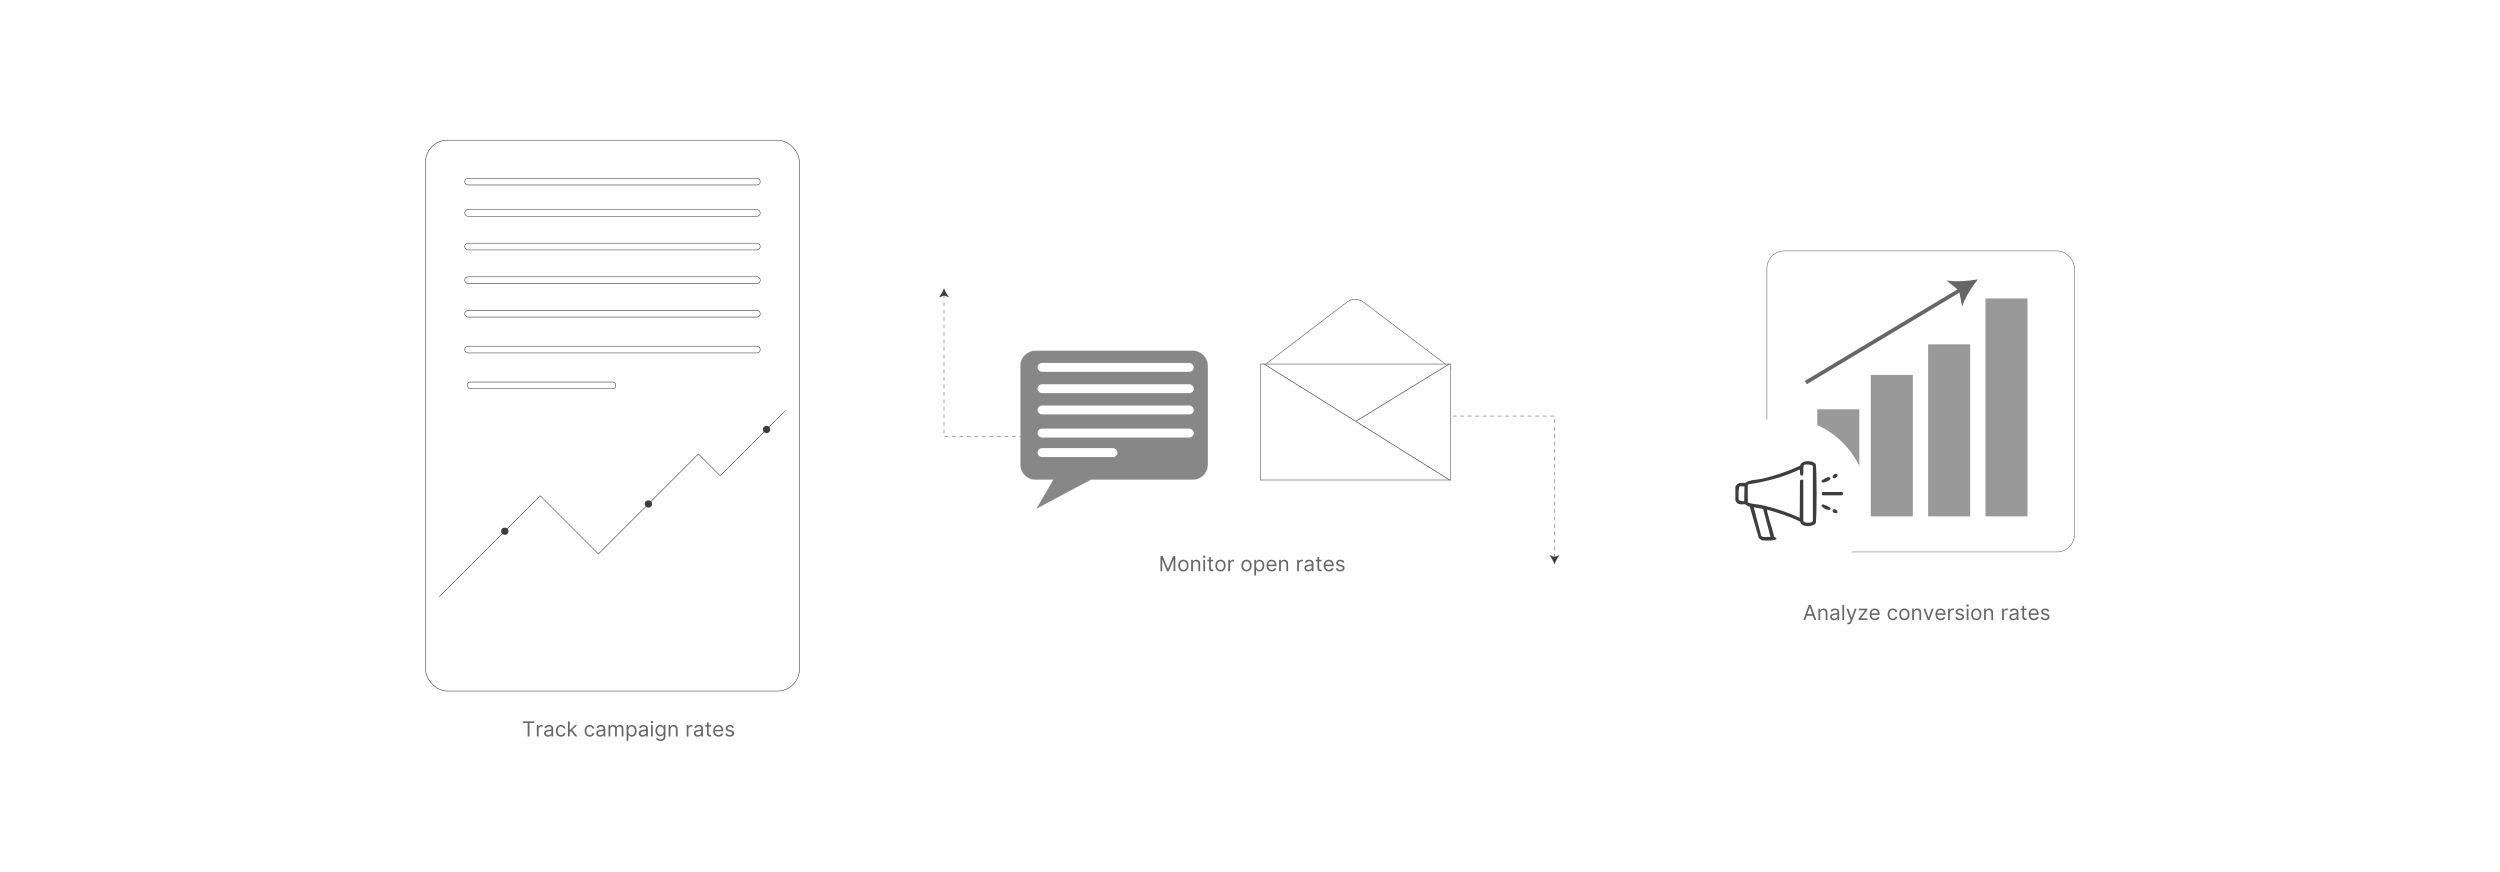 <?xml version="1.0" encoding="UTF-8"?><svg id="Layer_1" xmlns="http://www.w3.org/2000/svg" xmlns:xlink="http://www.w3.org/1999/xlink" viewBox="0 0 860 300"><defs><filter id="drop-shadow-2" x="136.996" y="38.596" width="147.84" height="208.8" filterUnits="userSpaceOnUse"><feOffset dx="0" dy="3.852"/><feGaussianBlur result="blur" stdDeviation="3.081"/><feFlood flood-color="#333" flood-opacity=".09"/><feComposite in2="blur" operator="in"/><feComposite in="SourceGraphic"/></filter><filter id="drop-shadow-3" x="429.465" y="99.225" width="73.44" height="31.2" filterUnits="userSpaceOnUse"><feOffset dx="0" dy="1.389"/><feGaussianBlur result="blur-2" stdDeviation="1.112"/><feFlood flood-color="#333" flood-opacity=".09"/><feComposite in2="blur-2" operator="in"/><feComposite in="SourceGraphic"/></filter><filter id="drop-shadow-4" x="348.306" y="117.906" width="70.08" height="60" filterUnits="userSpaceOnUse"><feOffset dx="0" dy="1.006"/><feGaussianBlur result="blur-3" stdDeviation=".805"/><feFlood flood-color="#333" flood-opacity=".09"/><feComposite in2="blur-3" operator="in"/><feComposite in="SourceGraphic"/></filter><filter id="drop-shadow-5" x="587.04" y="65.28" width="147.84" height="145.92" filterUnits="userSpaceOnUse"><feOffset dx="0" dy="8.533"/><feGaussianBlur result="blur-4" stdDeviation="6.827"/><feFlood flood-color="#333" flood-opacity=".09"/><feComposite in2="blur-4" operator="in"/><feComposite in="SourceGraphic"/></filter><filter id="drop-shadow-6" x="576.128" y="135.968" width="73.92" height="73.92" filterUnits="userSpaceOnUse"><feOffset dx="0" dy="3.08"/><feGaussianBlur result="blur-5" stdDeviation="2.464"/><feFlood flood-color="#333" flood-opacity=".09"/><feComposite in2="blur-5" operator="in"/><feComposite in="SourceGraphic"/></filter></defs><rect x="146.373" y="44.374" width="128.642" height="189.496" rx="7.563" ry="7.563" fill="#fff" filter="url(#drop-shadow-2)" stroke="#3d3d3d" stroke-miterlimit="10" stroke-width=".193"/><rect x="159.853" y="61.321" width="101.681" height="2.311" rx="1.155" ry="1.155" fill="#fff" stroke="#3d3d3d" stroke-miterlimit="10" stroke-width=".193"/><rect x="159.853" y="72.105" width="101.681" height="2.311" rx="1.155" ry="1.155" fill="#fff" stroke="#3d3d3d" stroke-miterlimit="10" stroke-width=".193"/><rect x="159.853" y="83.66" width="101.681" height="2.311" rx="1.155" ry="1.155" fill="#fff" stroke="#3d3d3d" stroke-miterlimit="10" stroke-width=".193"/><rect x="159.853" y="95.214" width="101.681" height="2.311" rx="1.155" ry="1.155" fill="#fff" stroke="#3d3d3d" stroke-miterlimit="10" stroke-width=".193"/><rect x="159.853" y="106.769" width="101.681" height="2.311" rx="1.155" ry="1.155" fill="#fff" stroke="#3d3d3d" stroke-miterlimit="10" stroke-width=".193"/><rect x="159.853" y="119.094" width="101.681" height="2.311" rx="1.155" ry="1.155" fill="#fff" stroke="#3d3d3d" stroke-miterlimit="10" stroke-width=".193"/><rect x="160.87" y="131.419" width="50.84" height="2.311" rx=".817" ry=".817" fill="#fff" stroke="#3d3d3d" stroke-miterlimit="10" stroke-width=".193"/><polyline points="151.132 205.255 185.837 170.551 205.847 190.56 240.239 156.168 247.743 163.672 270.254 141.161" fill="none" stroke="#3d3d3d" stroke-miterlimit="10" stroke-width=".193"/><circle cx="173.644" cy="182.744" r="1.251" fill="#3d3d3d"/><circle cx="223.043" cy="173.364" r="1.251" fill="#3d3d3d"/><circle cx="263.688" cy="147.727" r="1.251" fill="#3d3d3d"/><path d="M179.876,248.689v-.559h3.906v.559h-1.638v4.649h-.631v-4.649h-1.638Z" fill="#666"/><path d="M184.678,253.337v-3.906h.58v.59h.041c.071-.193.2-.35.386-.471.186-.12.397-.181.631-.181.044,0,.099.001.166.002.066.002.116.004.15.008v.61c-.021-.005-.066-.013-.139-.024-.072-.011-.148-.017-.228-.017-.19,0-.359.039-.507.118-.148.079-.266.188-.351.326s-.128.295-.128.472v2.472h-.6Z" fill="#666"/><path d="M188.492,253.429c-.248,0-.472-.047-.674-.141-.202-.094-.362-.231-.48-.409-.119-.179-.178-.396-.178-.65,0-.224.044-.405.132-.545.088-.14.206-.249.353-.329.147-.08.31-.14.489-.18.179-.04.359-.071.54-.095.237-.03.43-.054.579-.07s.257-.043.326-.083c.068-.039.102-.107.102-.204v-.021c0-.251-.068-.446-.205-.585-.136-.139-.343-.208-.619-.208-.287,0-.511.063-.674.189s-.277.259-.343.402l-.57-.204c.102-.237.238-.422.408-.556s.357-.227.56-.28.402-.08.599-.08c.126,0,.27.015.434.044s.322.09.476.182c.154.091.281.23.383.415.102.185.153.432.153.742v2.574h-.601v-.529h-.03c-.041.085-.108.175-.204.272-.095.097-.221.179-.379.247s-.35.102-.577.102ZM188.584,252.89c.237,0,.438-.046.601-.14s.288-.214.372-.361.126-.302.126-.465v-.549c-.025.031-.081.058-.167.083-.085.024-.184.045-.295.064-.111.018-.219.033-.323.045-.104.013-.189.023-.253.032-.156.02-.302.053-.436.098s-.243.112-.325.201c-.083.089-.123.209-.123.362,0,.208.078.366.233.472.155.106.352.159.591.159Z" fill="#666"/><path d="M192.968,253.419c-.366,0-.682-.086-.946-.26-.264-.173-.468-.411-.61-.714-.142-.304-.213-.65-.213-1.04,0-.397.073-.748.22-1.052.147-.304.352-.542.616-.714.264-.172.572-.258.924-.258.275,0,.522.051.743.153.22.102.401.244.541.427s.228.397.262.641h-.601c-.045-.178-.147-.336-.304-.474s-.367-.207-.632-.207c-.234,0-.439.06-.614.182-.175.121-.312.291-.409.511-.098.22-.146.477-.146.772,0,.302.048.565.144.789.096.224.231.398.407.521.175.124.382.186.619.186.156,0,.297-.027.425-.082.127-.054.235-.132.323-.234.088-.102.151-.224.188-.366h.601c-.034.231-.118.438-.251.622-.133.184-.309.33-.526.438-.218.107-.471.162-.759.162Z" fill="#666"/><path d="M195.379,253.337v-5.208h.6v5.208h-.6ZM195.939,251.913l-.01-.742h.122l1.709-1.74h.743l-1.821,1.841h-.051l-.691.641ZM197.861,253.337l-1.526-1.933.427-.417,1.862,2.35h-.763Z" fill="#666"/><path d="M202.876,253.419c-.366,0-.682-.086-.946-.26-.264-.173-.468-.411-.61-.714-.142-.304-.213-.65-.213-1.04,0-.397.073-.748.22-1.052.147-.304.352-.542.616-.714.264-.172.572-.258.924-.258.275,0,.522.051.743.153.22.102.401.244.541.427s.228.397.262.641h-.601c-.045-.178-.147-.336-.304-.474s-.367-.207-.632-.207c-.234,0-.439.06-.614.182-.175.121-.312.291-.409.511-.098.22-.146.477-.146.772,0,.302.048.565.144.789.096.224.231.398.407.521.175.124.382.186.619.186.156,0,.297-.027.425-.082.127-.054.235-.132.323-.234.088-.102.151-.224.188-.366h.601c-.034.231-.118.438-.251.622-.133.184-.309.33-.526.438-.218.107-.471.162-.759.162Z" fill="#666"/><path d="M206.436,253.429c-.248,0-.472-.047-.674-.141-.202-.094-.362-.231-.48-.409-.119-.179-.178-.396-.178-.65,0-.224.044-.405.132-.545.088-.14.206-.249.353-.329.147-.08.31-.14.489-.18.179-.04.359-.071.54-.095.237-.03.43-.054.579-.07s.257-.043.326-.083c.068-.039.102-.107.102-.204v-.021c0-.251-.068-.446-.205-.585-.136-.139-.343-.208-.619-.208-.287,0-.511.063-.674.189s-.277.259-.343.402l-.57-.204c.102-.237.238-.422.408-.556s.357-.227.56-.28.402-.08.599-.08c.126,0,.27.015.434.044s.322.09.476.182c.154.091.281.23.383.415.102.185.153.432.153.742v2.574h-.601v-.529h-.03c-.041.085-.108.175-.204.272-.095.097-.221.179-.379.247s-.35.102-.577.102ZM206.528,252.89c.237,0,.438-.046.601-.14s.288-.214.372-.361.126-.302.126-.465v-.549c-.025.031-.081.058-.167.083-.085.024-.184.045-.295.064-.111.018-.219.033-.323.045-.104.013-.189.023-.253.032-.156.02-.302.053-.436.098s-.243.112-.325.201c-.083.089-.123.209-.123.362,0,.208.078.366.233.472.155.106.352.159.591.159Z" fill="#666"/><path d="M209.325,253.337v-3.906h.58v.61h.051c.081-.208.212-.371.394-.487.181-.116.399-.174.653-.174.258,0,.473.058.645.174.172.116.306.278.403.487h.041c.1-.202.251-.362.45-.482.2-.12.44-.179.72-.179.349,0,.635.109.857.327.222.218.334.557.334,1.016v2.614h-.6v-2.614c0-.288-.079-.494-.237-.618-.158-.123-.343-.185-.557-.185-.275,0-.488.083-.639.248s-.226.374-.226.627v2.543h-.61v-2.675c0-.222-.072-.401-.216-.538-.144-.136-.33-.205-.557-.205-.156,0-.302.042-.436.124-.135.084-.243.198-.325.345-.083.146-.123.316-.123.507v2.441h-.6Z" fill="#666"/><path d="M215.55,254.802v-5.371h.58v.621h.071c.044-.068.105-.155.185-.261.079-.106.192-.201.341-.285s.35-.126.604-.126c.329,0,.619.083.87.247.251.165.447.398.587.7s.211.658.211,1.068c0,.414-.07.772-.211,1.074-.141.303-.335.537-.585.702-.249.165-.537.248-.862.248-.251,0-.452-.042-.603-.126s-.267-.18-.348-.288c-.082-.107-.144-.197-.189-.268h-.051v2.065h-.6ZM216.14,251.384c0,.295.043.555.13.779.086.225.213.4.379.527.166.126.37.19.61.19.251,0,.46-.067.629-.2.169-.133.296-.313.381-.539.085-.227.128-.478.128-.757,0-.274-.042-.522-.126-.744s-.21-.397-.379-.526c-.169-.13-.38-.195-.634-.195-.244,0-.449.061-.616.185-.166.123-.291.294-.376.514-.085.22-.127.475-.127.767Z" fill="#666"/><path d="M221.064,253.429c-.248,0-.472-.047-.674-.141-.202-.094-.362-.231-.48-.409-.119-.179-.178-.396-.178-.65,0-.224.044-.405.132-.545.088-.14.206-.249.353-.329.147-.08.31-.14.489-.18.179-.04.359-.071.54-.095.237-.03.43-.054.579-.07s.257-.043.326-.083c.068-.039.102-.107.102-.204v-.021c0-.251-.068-.446-.205-.585-.136-.139-.343-.208-.619-.208-.287,0-.511.063-.674.189s-.277.259-.343.402l-.57-.204c.102-.237.238-.422.408-.556s.357-.227.56-.28.402-.08.599-.08c.126,0,.27.015.434.044s.322.09.476.182c.154.091.281.23.383.415.102.185.153.432.153.742v2.574h-.601v-.529h-.03c-.041.085-.108.175-.204.272-.095.097-.221.179-.379.247s-.35.102-.577.102ZM221.155,252.89c.237,0,.438-.046.601-.14s.288-.214.372-.361.126-.302.126-.465v-.549c-.025.031-.081.058-.167.083-.085.024-.184.045-.295.064-.111.018-.219.033-.323.045-.104.013-.189.023-.253.032-.156.02-.302.053-.436.098s-.243.112-.325.201c-.083.089-.123.209-.123.362,0,.208.078.366.233.472.155.106.352.159.591.159Z" fill="#666"/><path d="M224.258,248.78c-.117,0-.217-.04-.301-.12s-.126-.175-.126-.287c0-.112.042-.208.126-.288s.184-.12.301-.12.217.04.301.12.126.175.126.288c0,.112-.042.207-.126.287s-.184.12-.301.12ZM223.953,253.337v-3.906h.6v3.906h-.6Z" fill="#666"/><path d="M227.228,254.884c-.29,0-.539-.037-.748-.111s-.382-.17-.52-.29c-.138-.119-.248-.247-.33-.383l.478-.335c.055.071.123.153.206.246.083.092.197.173.342.241.145.069.335.103.571.103.315,0,.576-.076.781-.229.205-.153.308-.392.308-.717v-.793h-.051c-.044.071-.106.159-.187.263-.081.104-.196.197-.346.277s-.352.121-.606.121c-.315,0-.598-.075-.848-.224-.25-.149-.448-.366-.593-.651-.145-.285-.217-.63-.217-1.038,0-.4.07-.749.211-1.046.141-.297.336-.528.587-.691s.541-.246.87-.246c.254,0,.456.042.606.126.15.084.265.179.346.285s.143.193.187.261h.061v-.621h.58v4.018c0,.336-.076.609-.228.82s-.355.366-.61.465c-.255.099-.539.149-.851.149ZM227.208,252.737c.241,0,.444-.055.61-.166.167-.11.292-.269.379-.476.086-.206.13-.454.13-.742,0-.282-.043-.53-.127-.745-.085-.215-.21-.384-.377-.506-.167-.122-.372-.183-.616-.183-.254,0-.466.065-.634.193-.169.129-.295.302-.379.519-.084.217-.126.458-.126.723,0,.271.043.511.128.718s.213.371.381.488c.169.118.378.177.629.177Z" fill="#666"/><path d="M230.615,250.988v2.35h-.6v-3.906h.58v.61h.051c.091-.198.231-.358.417-.479.186-.121.427-.182.722-.182.265,0,.496.054.694.162.198.107.352.271.463.488.11.218.165.493.165.825v2.482h-.6v-2.441c0-.307-.08-.546-.239-.718-.159-.172-.378-.258-.656-.258-.192,0-.362.042-.513.124-.15.084-.268.205-.354.364-.086.16-.13.352-.13.58Z" fill="#666"/><path d="M236.22,253.337v-3.906h.58v.59h.041c.071-.193.2-.35.386-.471.186-.12.397-.181.631-.181.044,0,.099.001.166.002.066.002.116.004.15.008v.61c-.021-.005-.066-.013-.139-.024-.072-.011-.148-.017-.228-.017-.19,0-.359.039-.507.118-.148.079-.266.188-.351.326s-.128.295-.128.472v2.472h-.6Z" fill="#666"/><path d="M240.035,253.429c-.248,0-.472-.047-.674-.141-.202-.094-.362-.231-.48-.409-.119-.179-.178-.396-.178-.65,0-.224.044-.405.132-.545.088-.14.206-.249.353-.329.147-.08.31-.14.489-.18.179-.04.359-.071.54-.095.237-.03.43-.054.579-.07s.257-.043.326-.083c.068-.039.102-.107.102-.204v-.021c0-.251-.068-.446-.205-.585-.136-.139-.343-.208-.619-.208-.287,0-.511.063-.674.189s-.277.259-.343.402l-.57-.204c.102-.237.238-.422.408-.556s.357-.227.56-.28.402-.08.599-.08c.126,0,.27.015.434.044s.322.09.476.182c.154.091.281.23.383.415.102.185.153.432.153.742v2.574h-.601v-.529h-.03c-.041.085-.108.175-.204.272-.095.097-.221.179-.379.247s-.35.102-.577.102ZM240.126,252.89c.237,0,.438-.046.601-.14s.288-.214.372-.361.126-.302.126-.465v-.549c-.025.031-.081.058-.167.083-.085.024-.184.045-.295.064-.111.018-.219.033-.323.045-.104.013-.189.023-.253.032-.156.02-.302.053-.436.098s-.243.112-.325.201c-.083.089-.123.209-.123.362,0,.208.078.366.233.472.155.106.352.159.591.159Z" fill="#666"/><path d="M244.622,249.431v.509h-2.024v-.509h2.024ZM243.188,248.496h.6v3.723c0,.17.025.296.075.38.05.084.115.14.193.168.079.028.163.042.251.042.066,0,.121-.004.163-.012.042-.007.076-.014.102-.019l.122.539c-.041.016-.098.031-.17.047s-.166.024-.277.024c-.169,0-.335-.037-.497-.109s-.296-.184-.402-.333-.159-.337-.159-.565v-3.886Z" fill="#666"/><path d="M247.165,253.419c-.377,0-.701-.084-.973-.251s-.481-.401-.628-.702c-.146-.301-.22-.651-.22-1.051,0-.4.073-.753.22-1.06.147-.306.352-.545.616-.717.264-.172.572-.258.924-.258.204,0,.404.034.603.102.199.068.379.178.542.33.163.152.292.352.389.602.096.249.144.556.144.92v.254h-3.011v-.519h2.4c0-.22-.043-.417-.131-.59s-.211-.31-.371-.41c-.16-.1-.349-.15-.566-.15-.239,0-.445.059-.619.177-.174.118-.308.271-.4.459-.093.189-.14.39-.14.606v.346c0,.295.051.545.154.749s.246.359.429.465.396.159.638.159c.158,0,.3-.022.429-.067.128-.045.238-.113.332-.204s.166-.204.216-.339l.58.163c-.061.197-.164.369-.308.518s-.322.264-.534.346c-.212.082-.45.123-.715.123Z" fill="#666"/><path d="M252.465,250.306l-.539.152c-.034-.09-.084-.177-.148-.263-.065-.085-.154-.156-.266-.212-.112-.056-.255-.084-.43-.084-.239,0-.438.055-.596.164-.159.109-.238.248-.238.416,0,.149.054.267.163.353s.278.159.509.216l.58.142c.35.085.61.214.781.388.171.173.257.397.257.67,0,.224-.064.424-.192.6s-.307.315-.535.417c-.229.102-.495.153-.799.153-.398,0-.728-.086-.989-.26-.261-.173-.426-.425-.496-.758l.569-.142c.055.21.157.368.309.473.152.105.351.158.597.158.279,0,.502-.06.667-.179.165-.12.248-.263.248-.431,0-.135-.048-.249-.143-.342-.095-.092-.241-.162-.438-.207l-.651-.152c-.358-.085-.62-.217-.787-.396s-.251-.403-.251-.673c0-.22.062-.415.187-.585.124-.17.295-.303.511-.399.216-.097.462-.145.736-.145.387,0,.69.085.912.254s.378.393.472.671Z" fill="#666"/><polyline points="534.737 191.878 534.737 143.122 492.737 143.122" fill="none" stroke="#3d3d3d" stroke-dasharray="1.288 1.288" stroke-miterlimit="10" stroke-width=".161"/><path d="M534.737,194.122c.392-1.056,1.06-2.366,1.769-3.178l-1.769.64-1.768-.64c.708.812,1.377,2.122,1.768,3.178Z" fill="#3d3d3d"/><polyline points="324.736 101.366 324.736 150.122 366.736 150.122" fill="none" stroke="#3d3d3d" stroke-dasharray="1.288 1.288" stroke-miterlimit="10" stroke-width=".161"/><path d="M324.736,99.122c-.392,1.056-1.06,2.366-1.769,3.178l1.769-.64,1.768.64c-.708-.812-1.377-2.122-1.768-3.178Z" fill="#3d3d3d"/><path d="M433.602,125.243l29.76-22.722c1.664-1.271,3.971-1.275,5.641-.011l30.029,22.733h-65.429Z" fill="#fff" filter="url(#drop-shadow-3)" stroke="#666" stroke-miterlimit="10" stroke-width=".218"/><polygon points="434.82 125.243 466.383 144.971 498.532 125.243 434.82 125.243" fill="#fff" stroke="#666" stroke-miterlimit="10" stroke-width=".218"/><polygon points="466.383 144.971 498.625 165.122 499.031 165.122 499.031 125.243 498.532 125.243 466.383 144.971" fill="#fff" stroke="#666" stroke-miterlimit="10" stroke-width=".218"/><polygon points="433.602 165.122 498.625 165.122 434.82 125.243 433.602 125.243 433.602 165.122" fill="#fff" stroke="#666" stroke-miterlimit="10" stroke-width=".218"/><path d="M410.338,119.599h-54.173c-2.874,0-5.205,2.33-5.205,5.205v34.054c0,2.874,2.33,5.205,5.205,5.205h6.08l-5.853,10.06,18.884-10.06h35.062c2.874,0,5.205-2.33,5.205-5.205v-34.054c0-2.874-2.33-5.205-5.205-5.205Z" fill="#878787" filter="url(#drop-shadow-4)" stroke="#fff" stroke-miterlimit="10" stroke-width=".101"/><rect x="356.916" y="124.855" width="53.741" height="3.054" rx="1.527" ry="1.527" fill="#fff"/><rect x="356.916" y="132.183" width="53.741" height="3.054" rx="1.527" ry="1.527" fill="#fff"/><rect x="356.916" y="139.511" width="53.741" height="3.054" rx="1.527" ry="1.527" fill="#fff"/><rect x="356.916" y="147.45" width="53.741" height="3.054" rx="1.527" ry="1.527" fill="#fff"/><rect x="356.916" y="154.168" width="27.481" height="3.054" rx="1.527" ry="1.527" fill="#fff"/><path d="M399.208,191.284h.753l1.77,4.323h.061l1.77-4.323h.753v5.208h-.59v-3.957h-.051l-1.628,3.957h-.569l-1.628-3.957h-.051v3.957h-.59v-5.208Z" fill="#666"/><path d="M407.081,196.573c-.352,0-.661-.084-.927-.252-.265-.168-.472-.403-.62-.705s-.223-.654-.223-1.058c0-.407.074-.762.223-1.065.148-.304.355-.54.62-.707.266-.168.574-.252.927-.252.353,0,.662.084.928.252.265.168.472.403.62.707.148.303.223.658.223,1.065,0,.403-.074.756-.223,1.058s-.355.537-.62.705c-.266.168-.574.252-.928.252ZM407.081,196.034c.269,0,.488-.069.662-.206.173-.138.301-.318.384-.542.083-.224.124-.466.124-.727s-.041-.504-.124-.73-.211-.408-.384-.547c-.174-.139-.394-.208-.662-.208-.268,0-.488.07-.661.208-.173.139-.301.321-.384.547s-.124.469-.124.73.041.503.124.727c.083.224.211.404.384.542.173.137.394.206.661.206Z" fill="#666"/><path d="M410.366,194.142v2.35h-.601v-3.906h.58v.61h.051c.092-.198.231-.358.417-.479.186-.121.428-.182.723-.182.265,0,.496.054.694.162.198.107.352.271.463.488s.165.493.165.825v2.482h-.601v-2.441c0-.307-.079-.546-.238-.718-.159-.172-.378-.258-.656-.258-.191,0-.362.042-.513.124-.15.084-.269.205-.354.364-.087.16-.13.352-.13.58Z" fill="#666"/><path d="M414.263,191.935c-.117,0-.218-.04-.302-.12s-.126-.175-.126-.287c0-.112.042-.208.126-.288s.185-.12.302-.12.218.04.302.12c.083.08.125.175.125.288,0,.112-.042.207-.125.287-.084.08-.185.12-.302.12ZM413.957,196.492v-3.906h.601v3.906h-.601Z" fill="#666"/><path d="M417.354,192.585v.509h-2.024v-.509h2.024ZM415.92,191.65h.601v3.723c0,.17.024.296.075.38.05.084.114.14.193.168.078.028.162.042.25.042.066,0,.12-.004.163-.012.042-.007.076-.014.102-.019l.122.539c-.041.016-.098.031-.171.047-.072.016-.165.024-.276.024-.17,0-.336-.037-.497-.109-.162-.073-.296-.184-.402-.333-.105-.149-.159-.337-.159-.565v-3.886Z" fill="#666"/><path d="M419.847,196.573c-.352,0-.661-.084-.927-.252-.265-.168-.472-.403-.62-.705s-.223-.654-.223-1.058c0-.407.074-.762.223-1.065.148-.304.355-.54.62-.707.266-.168.574-.252.927-.252.353,0,.662.084.928.252.265.168.472.403.62.707.148.303.223.658.223,1.065,0,.403-.074.756-.223,1.058s-.355.537-.62.705c-.266.168-.574.252-.928.252ZM419.847,196.034c.269,0,.488-.069.662-.206.173-.138.301-.318.384-.542.083-.224.124-.466.124-.727s-.041-.504-.124-.73-.211-.408-.384-.547c-.174-.139-.394-.208-.662-.208-.268,0-.488.07-.661.208-.173.139-.301.321-.384.547s-.124.469-.124.73.041.503.124.727c.083.224.211.404.384.542.173.137.394.206.661.206Z" fill="#666"/><path d="M422.532,196.492v-3.906h.58v.59h.041c.071-.193.2-.35.387-.471.186-.12.397-.181.631-.181.044,0,.099.001.165.002.065.002.116.004.149.008v.61c-.019-.005-.066-.013-.138-.024-.072-.011-.148-.017-.229-.017-.19,0-.358.039-.507.118-.148.079-.266.188-.351.326-.086.138-.129.295-.129.472v2.472h-.601Z" fill="#666"/><path d="M428.798,196.573c-.352,0-.661-.084-.927-.252-.265-.168-.472-.403-.62-.705s-.223-.654-.223-1.058c0-.407.074-.762.223-1.065.148-.304.355-.54.62-.707.266-.168.574-.252.927-.252.353,0,.662.084.928.252.265.168.472.403.62.707.148.303.223.658.223,1.065,0,.403-.074.756-.223,1.058s-.355.537-.62.705c-.266.168-.574.252-.928.252ZM428.798,196.034c.269,0,.488-.069.662-.206.173-.138.301-.318.384-.542.083-.224.124-.466.124-.727s-.041-.504-.124-.73-.211-.408-.384-.547c-.174-.139-.394-.208-.662-.208-.268,0-.488.07-.661.208-.173.139-.301.321-.384.547s-.124.469-.124.73.041.503.124.727c.083.224.211.404.384.542.173.137.394.206.661.206Z" fill="#666"/><path d="M431.483,197.957v-5.371h.58v.621h.071c.044-.068.105-.155.185-.261s.192-.201.341-.285.35-.126.604-.126c.329,0,.619.083.87.247.251.165.446.398.587.7.142.302.212.658.212,1.068,0,.414-.07.772-.212,1.074-.141.303-.335.537-.584.702-.25.165-.537.248-.862.248-.251,0-.452-.042-.603-.126-.151-.084-.268-.18-.349-.288-.081-.107-.144-.197-.189-.268h-.051v2.065h-.601ZM432.074,194.539c0,.295.043.555.129.779.087.225.213.4.379.527.167.126.37.19.61.19.251,0,.461-.067.63-.2.169-.133.296-.313.382-.539.085-.227.128-.478.128-.757,0-.274-.042-.522-.126-.744s-.21-.397-.379-.526c-.169-.13-.38-.195-.635-.195-.244,0-.449.061-.615.185s-.291.294-.376.514-.127.475-.127.767Z" fill="#666"/><path d="M437.486,196.573c-.377,0-.701-.084-.974-.251-.272-.167-.481-.401-.628-.702-.146-.301-.22-.651-.22-1.051,0-.4.073-.753.22-1.06.146-.306.352-.545.615-.717.264-.172.572-.258.925-.258.203,0,.404.034.603.102.198.068.379.178.542.33s.292.352.389.602c.097.249.145.556.145.92v.254h-3.012v-.519h2.401c0-.22-.044-.417-.131-.59-.088-.173-.212-.31-.372-.41-.16-.1-.349-.15-.565-.15-.239,0-.445.059-.619.177-.174.118-.308.271-.4.459-.094.189-.14.39-.14.606v.346c0,.295.051.545.153.749s.245.359.429.465c.183.106.396.159.639.159.157,0,.3-.022.428-.067s.239-.113.332-.204c.094-.091.165-.204.216-.339l.58.163c-.06.197-.163.369-.308.518-.144.148-.322.264-.534.346s-.45.123-.714.123Z" fill="#666"/><path d="M440.618,194.142v2.35h-.601v-3.906h.58v.61h.051c.092-.198.231-.358.417-.479.186-.121.428-.182.723-.182.265,0,.496.054.694.162.198.107.352.271.463.488s.165.493.165.825v2.482h-.601v-2.441c0-.307-.079-.546-.238-.718-.159-.172-.378-.258-.656-.258-.191,0-.362.042-.513.124-.15.084-.269.205-.354.364-.087.16-.13.352-.13.58Z" fill="#666"/><path d="M446.223,196.492v-3.906h.58v.59h.041c.071-.193.2-.35.387-.471.186-.12.397-.181.631-.181.044,0,.099.001.165.002.065.002.116.004.149.008v.61c-.019-.005-.066-.013-.138-.024-.072-.011-.148-.017-.229-.017-.19,0-.358.039-.507.118-.148.079-.266.188-.351.326-.086.138-.129.295-.129.472v2.472h-.601Z" fill="#666"/><path d="M450.038,196.583c-.248,0-.473-.047-.675-.141-.201-.094-.361-.231-.48-.409-.118-.179-.178-.396-.178-.65,0-.224.044-.405.132-.545.089-.14.206-.249.353-.329.147-.08.31-.14.49-.18.179-.04.358-.071.54-.095.237-.03.431-.054.578-.07.148-.016.257-.043.326-.083.068-.039.102-.107.102-.204v-.021c0-.251-.068-.446-.204-.585-.137-.139-.344-.208-.619-.208-.287,0-.512.063-.675.189-.162.126-.276.259-.343.402l-.569-.204c.102-.237.237-.422.408-.556.17-.133.356-.227.559-.28.203-.053.402-.08.6-.08.125,0,.27.015.434.044.163.03.322.09.476.182.153.091.28.23.383.415.102.185.152.432.152.742v2.574h-.601v-.529h-.03c-.041.085-.108.175-.203.272-.096.097-.222.179-.379.247-.158.068-.351.102-.577.102ZM450.129,196.044c.237,0,.439-.046.602-.14.164-.093.287-.214.371-.361s.126-.302.126-.465v-.549c-.025.031-.081.058-.166.083-.086.024-.185.045-.295.064-.111.018-.219.033-.323.045-.104.013-.189.023-.253.032-.156.02-.302.053-.436.098s-.243.112-.325.201c-.082.089-.123.209-.123.362,0,.208.077.366.232.472s.352.159.591.159Z" fill="#666"/><path d="M454.625,192.585v.509h-2.024v-.509h2.024ZM453.19,191.65h.601v3.723c0,.17.024.296.075.38.05.084.114.14.193.168.078.028.162.042.25.042.066,0,.12-.004.163-.012.042-.007.076-.014.102-.019l.122.539c-.041.016-.098.031-.171.047-.072.016-.165.024-.276.024-.17,0-.336-.037-.497-.109-.162-.073-.296-.184-.402-.333-.105-.149-.159-.337-.159-.565v-3.886Z" fill="#666"/><path d="M457.169,196.573c-.377,0-.701-.084-.974-.251-.272-.167-.481-.401-.628-.702-.146-.301-.22-.651-.22-1.051,0-.4.073-.753.22-1.06.146-.306.352-.545.615-.717.264-.172.572-.258.925-.258.203,0,.404.034.603.102.198.068.379.178.542.33s.292.352.389.602c.097.249.145.556.145.92v.254h-3.012v-.519h2.401c0-.22-.044-.417-.131-.59-.088-.173-.212-.31-.372-.41-.16-.1-.349-.15-.565-.15-.239,0-.445.059-.619.177-.174.118-.308.271-.4.459-.094.189-.14.39-.14.606v.346c0,.295.051.545.153.749s.245.359.429.465c.183.106.396.159.639.159.157,0,.3-.022.428-.067s.239-.113.332-.204c.094-.091.165-.204.216-.339l.58.163c-.06.197-.163.369-.308.518-.144.148-.322.264-.534.346s-.45.123-.714.123Z" fill="#666"/><path d="M462.469,193.46l-.539.152c-.034-.09-.084-.177-.149-.263-.065-.085-.153-.156-.266-.212-.111-.056-.255-.084-.43-.084-.239,0-.438.055-.597.164-.158.109-.237.248-.237.416,0,.149.055.267.163.353s.277.159.508.216l.58.142c.35.085.609.214.781.388.171.173.257.397.257.67,0,.224-.065.424-.192.6s-.307.315-.535.417-.495.153-.799.153c-.398,0-.728-.086-.989-.26-.261-.173-.426-.425-.496-.758l.57-.142c.054.21.157.368.309.473.151.105.351.158.597.158.279,0,.502-.06.667-.179.166-.12.248-.263.248-.431,0-.135-.047-.249-.143-.342-.095-.092-.24-.162-.436-.207l-.651-.152c-.357-.085-.62-.217-.787-.396s-.251-.403-.251-.673c0-.22.062-.415.188-.585.124-.17.295-.303.511-.399.217-.097.462-.145.736-.145.387,0,.69.085.912.254.221.169.378.393.472.671Z" fill="#666"/><rect x="607.814" y="77.767" width="105.813" height="103.562" rx="6.009" ry="6.009" fill="#fff" filter="url(#drop-shadow-5)" stroke="#666" stroke-miterlimit="10" stroke-width=".191"/><rect x="625.143" y="140.807" width="14.465" height="36.82" fill="#999"/><rect x="643.553" y="128.972" width="14.465" height="48.655" fill="#999"/><rect x="663.279" y="118.452" width="14.465" height="59.175" fill="#999"/><rect x="683.004" y="102.671" width="14.465" height="74.956" fill="#999"/><circle cx="613.191" cy="169.863" r="29.259" fill="#fff" filter="url(#drop-shadow-6)"/><path d="M596.963,172.203v-4.774c.767-1.544,1.985-1.327,3.539-1.317.879-1.058,4.113-1.044,5.926-1.482,4.41-1.064,8.746-2.509,12.84-4.444.298-2.074,4.704-1.923,5.35-.411.395.925.395,19.157,0,20.082-.645,1.51-5.05,1.664-5.35-.411-3.619-1.794-7.481-2.986-11.358-4.115-.419.238,2.334,8.24,2.387,9.3,3.078,1.486-3.311,1.418-4.197,1.235-.357-.247-.713-.494-1.07-.741-1.042-3.621-2.085-7.243-3.128-10.864-.961-.071-1.319-.719-1.399-.741-.903-.241-2.615.606-3.539-1.317ZM620.749,159.858c-.876.308.061,3.614-.823,3.786-1.021.198-.633-2.03-.823-2.14-5.56,2.621-11.538,4.202-17.613,5.103l-.247.247v5.926c.164.458,3.829.752,4.527.905,4.582,1.007,9.085,2.48,13.333,4.444.027-4.252.055-8.505.082-12.757.14-.408.98-.619,1.152-.165v13.992c.238.857,3.065.847,3.292,0v-18.765c-.078-.742-2.542-.695-2.881-.576ZM598.526,167.265c-.605.207-.492,4.462-.411,4.691.137.389,1.652.565,1.893.411.027-1.673.055-3.347.082-5.021-.521-.027-1.042-.055-1.564-.082ZM603.3,174.508c.851,3.265,1.701,6.529,2.551,9.794.424.764,2.356.277,3.21.411-.851-3.21-1.701-6.42-2.551-9.63-1.07-.192-2.14-.384-3.21-.576Z" fill="#3d3d3d"/><path d="M631.613,162.985c1.106.109.239,1.7-.823,1.482-.998-.206.076-1.555.823-1.482Z" fill="#3d3d3d"/><path d="M628.815,164.138c.66-.092.905.479.905.576,0,.461-3.056,2.038-3.128.823-.027-.46,2.089-1.381,2.222-1.399Z" fill="#3d3d3d"/><path d="M634,169.57v.494c-.137.11-.274.22-.411.329h-6.584c-.421-.148-.421-1.004,0-1.152h6.584c.137.11.274.22.411.329Z" fill="#3d3d3d"/><path d="M627.168,173.52c.149-.018,2.546.926,2.551,1.399.019,1.667-4.737-1.142-2.551-1.399Z" fill="#3d3d3d"/><path d="M630.79,175.167c1.129-.233,2.177,1.669.329,1.317-.803-.153-.932-1.193-.329-1.317Z" fill="#3d3d3d"/><line x1="621.198" y1="131.602" x2="674.657" y2="99.526" fill="none" stroke="#666" stroke-miterlimit="10" stroke-width="1.315"/><path d="M680.374,96.097c-2.091,2.612-4.407,6.317-5.393,9.362l-1.073-5.482-4.332-3.526c3.151.562,7.51.263,10.798-.354Z" fill="#666"/><path d="M621.003,213.28h-.662l1.913-5.208h.65l1.913,5.208h-.661l-1.557-4.384h-.041l-1.556,4.384ZM621.247,211.246h2.665v.56h-2.665v-.56Z" fill="#666"/><path d="M626.149,210.931v2.35h-.601v-3.906h.58v.61h.051c.092-.198.231-.358.417-.479.186-.121.428-.182.723-.182.265,0,.496.054.694.162.198.107.352.271.463.488s.165.493.165.825v2.482h-.601v-2.441c0-.307-.079-.546-.238-.718-.159-.172-.378-.258-.656-.258-.191,0-.362.042-.513.124-.15.084-.269.205-.354.364-.087.16-.13.352-.13.58Z" fill="#666"/><path d="M630.891,213.372c-.248,0-.473-.047-.675-.141-.201-.094-.361-.231-.48-.409-.118-.179-.178-.396-.178-.65,0-.224.044-.405.132-.545.089-.14.206-.249.353-.329.147-.08.31-.14.49-.18.179-.04.358-.071.54-.095.237-.03.431-.054.578-.07.148-.016.257-.043.326-.083.068-.039.102-.107.102-.204v-.021c0-.251-.068-.446-.204-.585-.137-.139-.344-.208-.619-.208-.287,0-.512.063-.675.189-.162.126-.276.259-.343.402l-.569-.204c.102-.237.237-.422.408-.556.17-.133.356-.227.559-.28.203-.053.402-.08.6-.08.125,0,.27.015.434.044.163.03.322.09.476.182.153.091.28.23.383.415.102.185.152.432.152.742v2.574h-.601v-.529h-.03c-.041.085-.108.175-.203.272-.096.097-.222.179-.379.247-.158.068-.351.102-.577.102ZM630.981,212.833c.237,0,.439-.046.602-.14.164-.093.287-.214.371-.361s.126-.302.126-.465v-.549c-.025.031-.081.058-.166.083-.086.024-.185.045-.295.064-.111.018-.219.033-.323.045-.104.013-.189.023-.253.032-.156.02-.302.053-.436.098s-.243.112-.325.201c-.082.089-.123.209-.123.362,0,.208.077.366.232.472s.352.159.591.159Z" fill="#666"/><path d="M634.379,208.072v5.208h-.601v-5.208h.601Z" fill="#666"/><path d="M635.863,214.745c-.102,0-.192-.008-.272-.024-.08-.016-.135-.032-.166-.047l.153-.529c.145.037.274.051.386.041.112-.01.212-.06.299-.149.088-.089.168-.232.241-.431l.111-.305-1.444-3.927h.651l1.078,3.113h.04l1.079-3.113h.65l-1.658,4.476c-.074.202-.167.369-.276.502-.11.133-.238.232-.383.296-.145.065-.309.097-.49.097Z" fill="#666"/><path d="M639.354,213.28v-.458l2.218-2.849v-.041h-2.147v-.56h2.919v.478l-2.156,2.828v.041h2.228v.56h-3.062Z" fill="#666"/><path d="M644.979,213.362c-.377,0-.701-.084-.974-.251-.272-.167-.481-.401-.628-.702-.146-.301-.22-.651-.22-1.051,0-.4.073-.753.22-1.06.146-.306.352-.545.615-.717.264-.172.572-.258.925-.258.203,0,.404.034.603.102.198.068.379.178.542.33s.292.352.389.602c.097.249.145.556.145.92v.254h-3.012v-.519h2.401c0-.22-.044-.417-.131-.59-.088-.173-.212-.31-.372-.41-.16-.1-.349-.15-.565-.15-.239,0-.445.059-.619.177-.174.118-.308.271-.4.459-.094.189-.14.39-.14.606v.346c0,.295.051.545.153.749s.245.359.429.465c.183.106.396.159.639.159.157,0,.3-.022.428-.067s.239-.113.332-.204c.094-.091.165-.204.216-.339l.58.163c-.06.197-.163.369-.308.518-.144.148-.322.264-.534.346s-.45.123-.714.123Z" fill="#666"/><path d="M651.111,213.362c-.366,0-.681-.086-.945-.26-.265-.173-.468-.411-.61-.714-.143-.304-.214-.65-.214-1.04,0-.397.073-.748.22-1.052s.352-.542.615-.714c.264-.172.572-.258.925-.258.274,0,.522.051.742.153.221.102.401.244.542.427s.229.397.262.641h-.6c-.046-.178-.147-.336-.304-.474-.157-.138-.368-.207-.633-.207-.233,0-.439.06-.613.182-.176.121-.312.291-.41.511-.098.22-.145.477-.145.772,0,.302.048.565.144.789.096.224.231.398.406.521.176.124.382.186.619.186.156,0,.298-.027.425-.082.128-.054.235-.132.323-.234.088-.102.151-.224.189-.366h.6c-.033.231-.117.438-.25.622-.134.184-.309.33-.526.438-.218.107-.471.162-.76.162Z" fill="#666"/><path d="M655.109,213.362c-.352,0-.661-.084-.927-.252-.265-.168-.472-.403-.62-.705s-.223-.654-.223-1.058c0-.407.074-.762.223-1.065.148-.304.355-.54.62-.707.266-.168.574-.252.927-.252.353,0,.662.084.928.252.265.168.472.403.62.707.148.303.223.658.223,1.065,0,.403-.074.756-.223,1.058s-.355.537-.62.705c-.266.168-.574.252-.928.252ZM655.109,212.823c.269,0,.488-.069.662-.206.173-.138.301-.318.384-.542.083-.224.124-.466.124-.727s-.041-.504-.124-.73-.211-.408-.384-.547c-.174-.139-.394-.208-.662-.208-.268,0-.488.07-.661.208-.173.139-.301.321-.384.547s-.124.469-.124.73.041.503.124.727c.083.224.211.404.384.542.173.137.394.206.661.206Z" fill="#666"/><path d="M658.395,210.931v2.35h-.601v-3.906h.58v.61h.051c.092-.198.231-.358.417-.479.186-.121.428-.182.723-.182.265,0,.496.054.694.162.198.107.352.271.463.488s.165.493.165.825v2.482h-.601v-2.441c0-.307-.079-.546-.238-.718-.159-.172-.378-.258-.656-.258-.191,0-.362.042-.513.124-.15.084-.269.205-.354.364-.087.16-.13.352-.13.58Z" fill="#666"/><path d="M665.18,209.374l-1.444,3.906h-.61l-1.444-3.906h.651l1.078,3.113h.04l1.079-3.113h.65Z" fill="#666"/><path d="M667.611,213.362c-.377,0-.701-.084-.974-.251-.272-.167-.481-.401-.628-.702-.146-.301-.22-.651-.22-1.051,0-.4.073-.753.22-1.06.146-.306.352-.545.615-.717.264-.172.572-.258.925-.258.203,0,.404.034.603.102.198.068.379.178.542.33s.292.352.389.602c.097.249.145.556.145.92v.254h-3.012v-.519h2.401c0-.22-.044-.417-.131-.59-.088-.173-.212-.31-.372-.41-.16-.1-.349-.15-.565-.15-.239,0-.445.059-.619.177-.174.118-.308.271-.4.459-.094.189-.14.39-.14.606v.346c0,.295.051.545.153.749s.245.359.429.465c.183.106.396.159.639.159.157,0,.3-.022.428-.067s.239-.113.332-.204c.094-.091.165-.204.216-.339l.58.163c-.06.197-.163.369-.308.518-.144.148-.322.264-.534.346s-.45.123-.714.123Z" fill="#666"/><path d="M670.144,213.28v-3.906h.58v.59h.041c.071-.193.2-.35.387-.471.186-.12.397-.181.631-.181.044,0,.099.001.165.002.065.002.116.004.149.008v.61c-.019-.005-.066-.013-.138-.024-.072-.011-.148-.017-.229-.017-.19,0-.358.039-.507.118-.148.079-.266.188-.351.326-.086.138-.129.295-.129.472v2.472h-.601Z" fill="#666"/><path d="M675.576,210.249l-.539.152c-.034-.09-.084-.177-.149-.263-.065-.085-.153-.156-.266-.212-.111-.056-.255-.084-.43-.084-.239,0-.438.055-.597.164-.158.109-.237.248-.237.416,0,.149.055.267.163.353s.277.159.508.216l.58.142c.35.085.609.214.781.388.171.173.257.397.257.67,0,.224-.065.424-.192.6s-.307.315-.535.417-.495.153-.799.153c-.398,0-.728-.086-.989-.26-.261-.173-.426-.425-.496-.758l.57-.142c.054.21.157.368.309.473.151.105.351.158.597.158.279,0,.502-.06.667-.179.166-.12.248-.263.248-.431,0-.135-.047-.249-.143-.342-.095-.092-.24-.162-.436-.207l-.651-.152c-.357-.085-.62-.217-.787-.396s-.251-.403-.251-.673c0-.22.062-.415.188-.585.124-.17.295-.303.511-.399.217-.097.462-.145.736-.145.387,0,.69.085.912.254.221.169.378.393.472.671Z" fill="#666"/><path d="M676.857,208.723c-.117,0-.218-.04-.302-.12s-.126-.175-.126-.287c0-.112.042-.208.126-.288s.185-.12.302-.12.218.04.302.12c.083.08.125.175.125.288,0,.112-.042.207-.125.287-.084.08-.185.12-.302.12ZM676.552,213.28v-3.906h.601v3.906h-.601Z" fill="#666"/><path d="M679.838,213.362c-.352,0-.661-.084-.927-.252-.265-.168-.472-.403-.62-.705s-.223-.654-.223-1.058c0-.407.074-.762.223-1.065.148-.304.355-.54.62-.707.266-.168.574-.252.927-.252.353,0,.662.084.928.252.265.168.472.403.62.707.148.303.223.658.223,1.065,0,.403-.074.756-.223,1.058s-.355.537-.62.705c-.266.168-.574.252-.928.252ZM679.838,212.823c.269,0,.488-.069.662-.206.173-.138.301-.318.384-.542.083-.224.124-.466.124-.727s-.041-.504-.124-.73-.211-.408-.384-.547c-.174-.139-.394-.208-.662-.208-.268,0-.488.07-.661.208-.173.139-.301.321-.384.547s-.124.469-.124.73.041.503.124.727c.083.224.211.404.384.542.173.137.394.206.661.206Z" fill="#666"/><path d="M683.123,210.931v2.35h-.601v-3.906h.58v.61h.051c.092-.198.231-.358.417-.479.186-.121.428-.182.723-.182.265,0,.496.054.694.162.198.107.352.271.463.488s.165.493.165.825v2.482h-.601v-2.441c0-.307-.079-.546-.238-.718-.159-.172-.378-.258-.656-.258-.191,0-.362.042-.513.124-.15.084-.269.205-.354.364-.087.16-.13.352-.13.58Z" fill="#666"/><path d="M688.727,213.28v-3.906h.58v.59h.041c.071-.193.2-.35.387-.471.186-.12.397-.181.631-.181.044,0,.099.001.165.002.065.002.116.004.149.008v.61c-.019-.005-.066-.013-.138-.024-.072-.011-.148-.017-.229-.017-.19,0-.358.039-.507.118-.148.079-.266.188-.351.326-.086.138-.129.295-.129.472v2.472h-.601Z" fill="#666"/><path d="M692.543,213.372c-.248,0-.473-.047-.675-.141-.201-.094-.361-.231-.48-.409-.118-.179-.178-.396-.178-.65,0-.224.044-.405.132-.545.089-.14.206-.249.353-.329.147-.08.31-.14.49-.18.179-.04.358-.071.54-.095.237-.03.431-.054.578-.07.148-.016.257-.043.326-.083.068-.039.102-.107.102-.204v-.021c0-.251-.068-.446-.204-.585-.137-.139-.344-.208-.619-.208-.287,0-.512.063-.675.189-.162.126-.276.259-.343.402l-.569-.204c.102-.237.237-.422.408-.556.17-.133.356-.227.559-.28.203-.053.402-.08.6-.08.125,0,.27.015.434.044.163.03.322.09.476.182.153.091.28.23.383.415.102.185.152.432.152.742v2.574h-.601v-.529h-.03c-.041.085-.108.175-.203.272-.096.097-.222.179-.379.247-.158.068-.351.102-.577.102ZM692.634,212.833c.237,0,.439-.046.602-.14.164-.093.287-.214.371-.361s.126-.302.126-.465v-.549c-.025.031-.081.058-.166.083-.086.024-.185.045-.295.064-.111.018-.219.033-.323.045-.104.013-.189.023-.253.032-.156.02-.302.053-.436.098s-.243.112-.325.201c-.082.089-.123.209-.123.362,0,.208.077.366.232.472s.352.159.591.159Z" fill="#666"/><path d="M697.131,209.374v.509h-2.024v-.509h2.024ZM695.696,208.439h.601v3.723c0,.17.024.296.075.38.05.084.114.14.193.168.078.028.162.042.25.042.066,0,.12-.004.163-.012.042-.007.076-.014.102-.019l.122.539c-.041.016-.098.031-.171.047-.072.016-.165.024-.276.024-.17,0-.336-.037-.497-.109-.162-.073-.296-.184-.402-.333-.105-.149-.159-.337-.159-.565v-3.886Z" fill="#666"/><path d="M699.674,213.362c-.377,0-.701-.084-.974-.251-.272-.167-.481-.401-.628-.702-.146-.301-.22-.651-.22-1.051,0-.4.073-.753.22-1.06.146-.306.352-.545.615-.717.264-.172.572-.258.925-.258.203,0,.404.034.603.102.198.068.379.178.542.33s.292.352.389.602c.097.249.145.556.145.92v.254h-3.012v-.519h2.401c0-.22-.044-.417-.131-.59-.088-.173-.212-.31-.372-.41-.16-.1-.349-.15-.565-.15-.239,0-.445.059-.619.177-.174.118-.308.271-.4.459-.094.189-.14.39-.14.606v.346c0,.295.051.545.153.749s.245.359.429.465c.183.106.396.159.639.159.157,0,.3-.022.428-.067s.239-.113.332-.204c.094-.091.165-.204.216-.339l.58.163c-.06.197-.163.369-.308.518-.144.148-.322.264-.534.346s-.45.123-.714.123Z" fill="#666"/><path d="M704.974,210.249l-.539.152c-.034-.09-.084-.177-.149-.263-.065-.085-.153-.156-.266-.212-.111-.056-.255-.084-.43-.084-.239,0-.438.055-.597.164-.158.109-.237.248-.237.416,0,.149.055.267.163.353s.277.159.508.216l.58.142c.35.085.609.214.781.388.171.173.257.397.257.67,0,.224-.065.424-.192.6s-.307.315-.535.417-.495.153-.799.153c-.398,0-.728-.086-.989-.26-.261-.173-.426-.425-.496-.758l.57-.142c.054.21.157.368.309.473.151.105.351.158.597.158.279,0,.502-.06.667-.179.166-.12.248-.263.248-.431,0-.135-.047-.249-.143-.342-.095-.092-.24-.162-.436-.207l-.651-.152c-.357-.085-.62-.217-.787-.396s-.251-.403-.251-.673c0-.22.062-.415.188-.585.124-.17.295-.303.511-.399.217-.097.462-.145.736-.145.387,0,.69.085.912.254.221.169.378.393.472.671Z" fill="#666"/></svg>